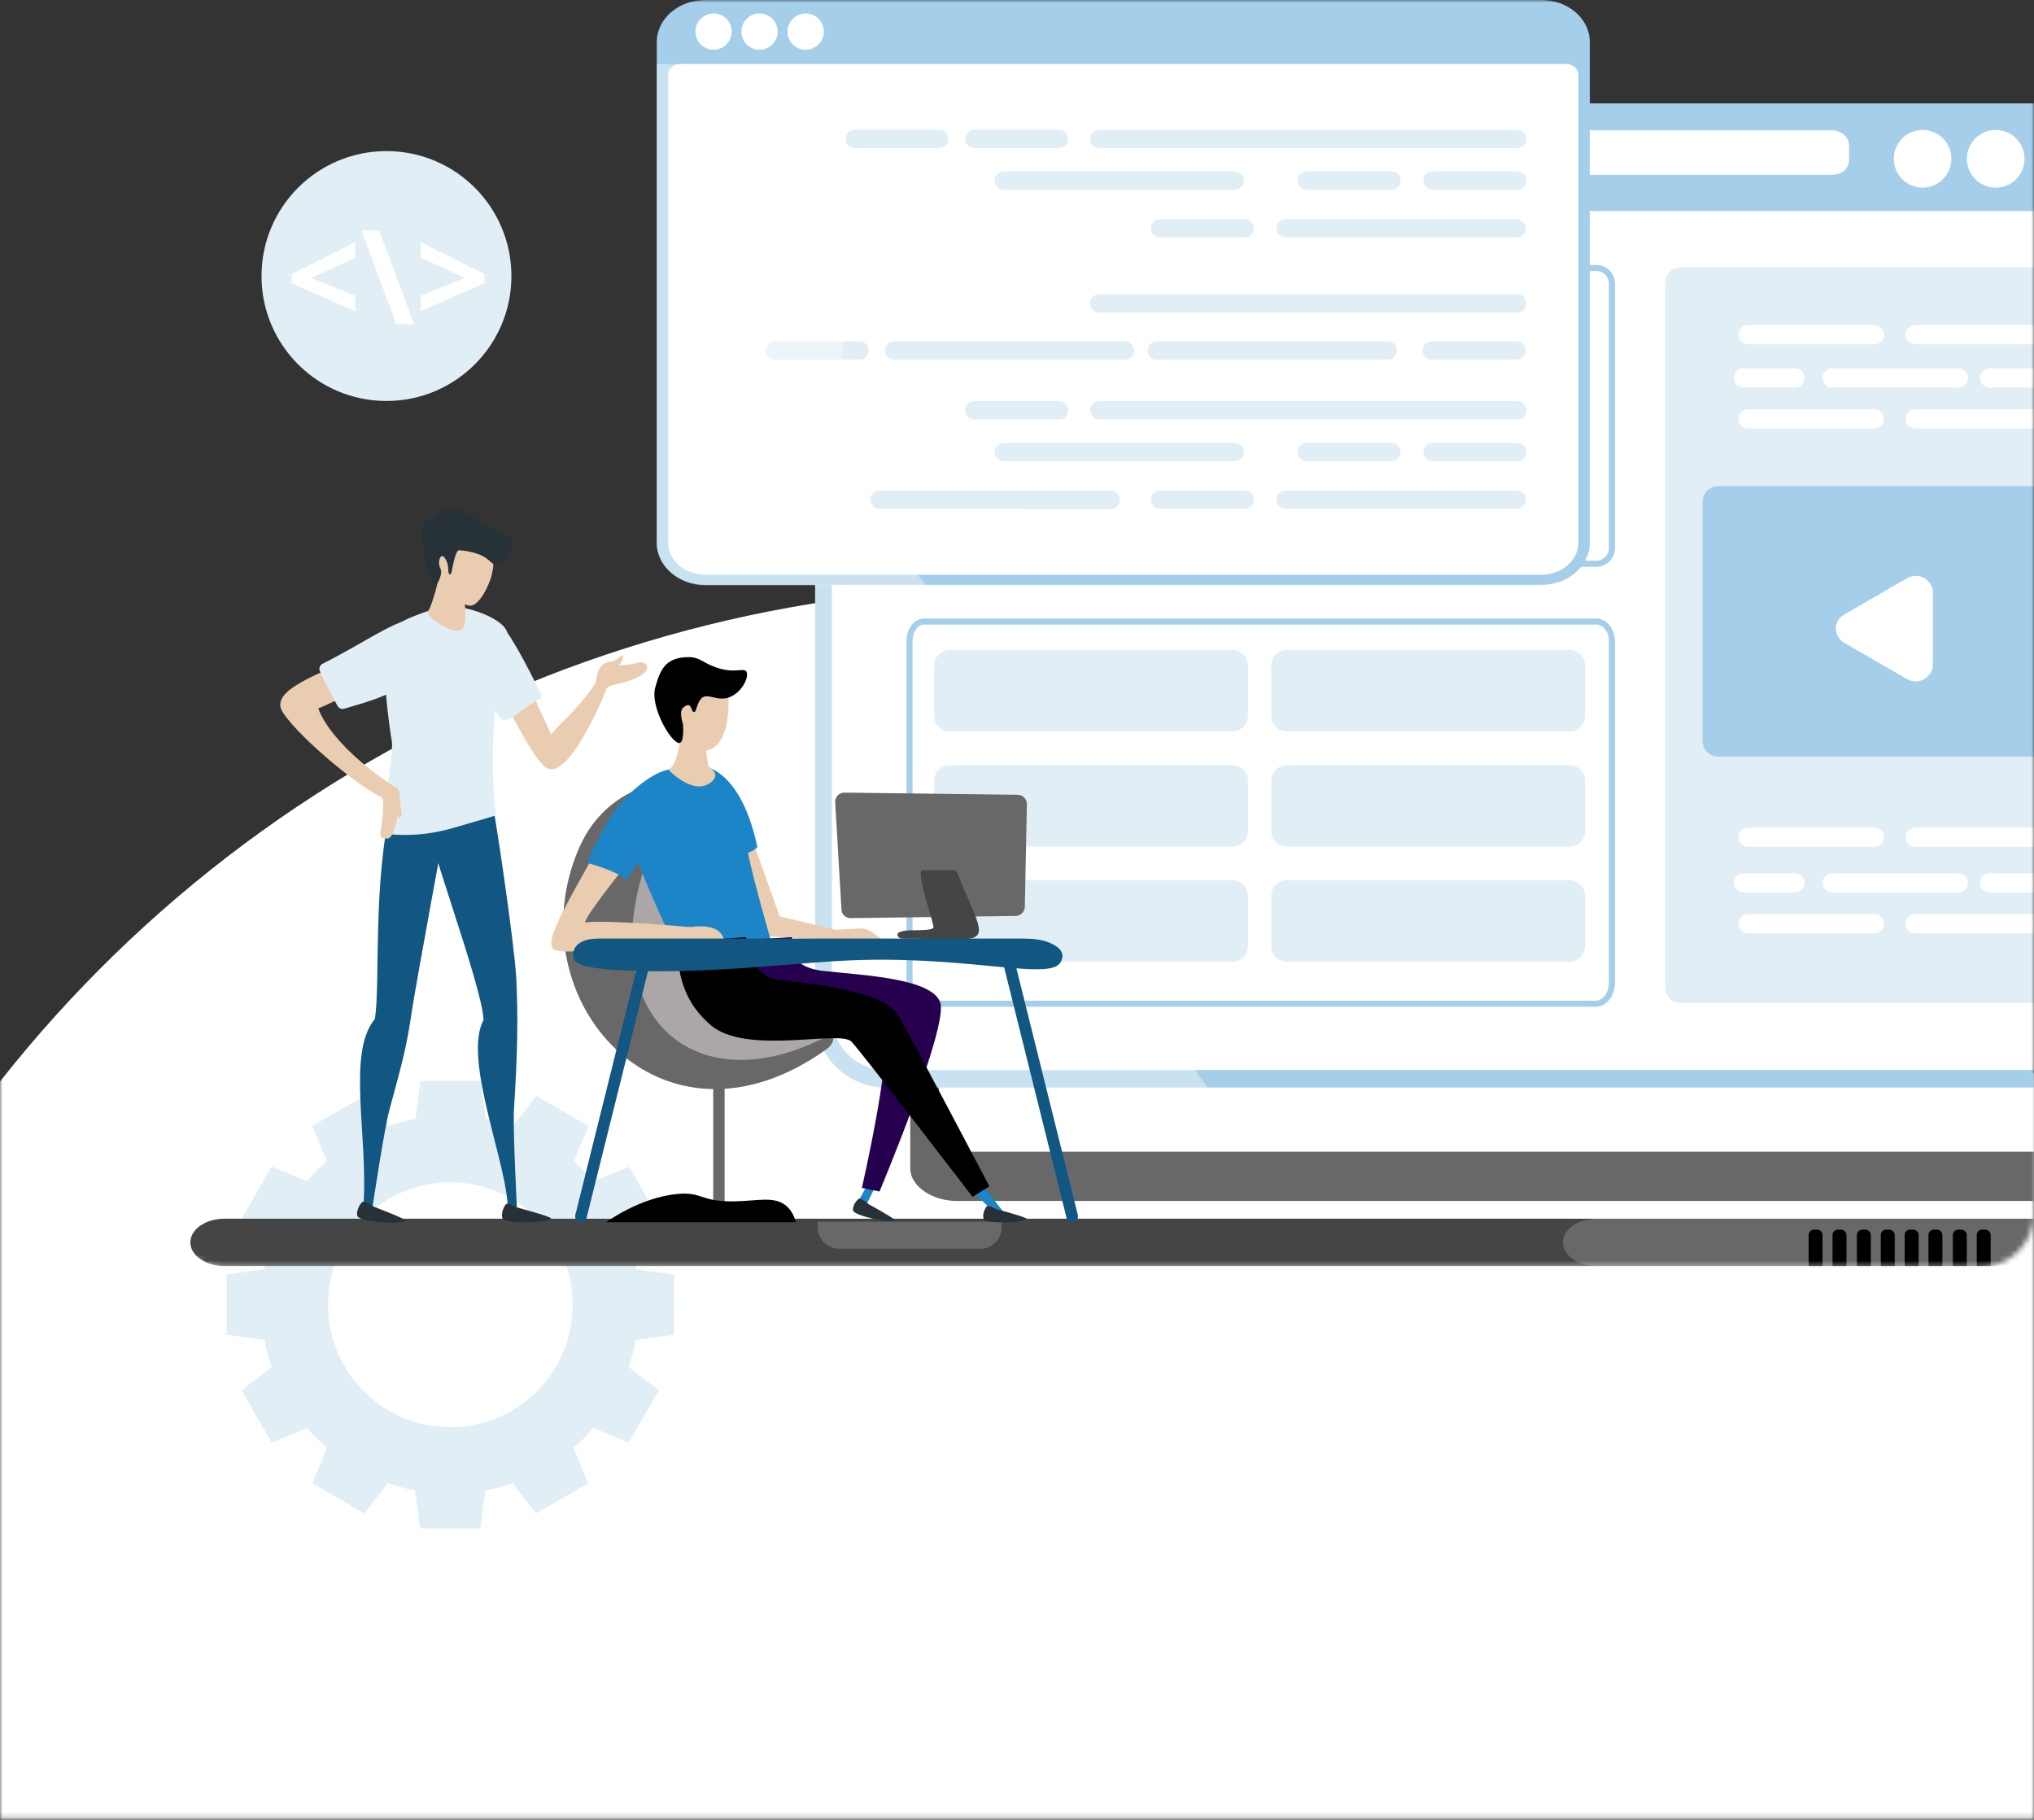 <svg width="380" height="340" viewBox="0 0 380 340" fill="none" xmlns="http://www.w3.org/2000/svg">
<rect x="0" y="0" width="380" height="340" fill="#333333" stroke="none"/>
<mask id="mask0" mask-type="alpha" maskUnits="userSpaceOnUse" x="0" y="89" width="380" height="251">
<rect y="89.029" width="380" height="250.8" fill="#1C85C8"/>
</mask>
<g mask="url(#mask0)">
<circle cx="190.543" cy="352.314" r="242.657" fill="white"/>
</g>
<path d="M125.943 249.39V238.128L118.88 237.168C118.561 235.408 118.081 233.713 117.506 232.081L123.162 227.73L117.538 217.972L110.923 220.691C109.772 219.348 108.526 218.132 107.216 216.98L109.932 210.357L100.185 204.726L95.839 210.389C94.209 209.813 92.516 209.365 90.758 209.014L89.799 201.943H78.55L77.591 209.014C75.834 209.333 74.14 209.813 72.51 210.389L68.164 204.726L58.353 210.325L61.07 216.948C59.727 218.1 58.513 219.348 57.363 220.659L50.748 217.94L45.123 227.698L50.779 232.049C50.204 233.681 49.757 235.376 49.405 237.136L42.343 238.096V249.358L49.405 250.318C49.725 252.077 50.204 253.773 50.779 255.405L45.123 259.756L50.748 269.514L57.363 266.794C58.513 268.138 59.759 269.354 61.07 270.506L58.353 277.128L68.1 282.759L72.446 277.096C74.076 277.672 75.77 278.12 77.528 278.472L78.486 285.543H89.735L90.694 278.472C92.452 278.152 94.145 277.672 95.775 277.096L100.121 282.759L109.868 277.128L107.152 270.506C108.494 269.354 109.709 268.106 110.859 266.794L117.474 269.514L123.099 259.756L117.442 255.405C118.017 253.773 118.465 252.077 118.816 250.318L125.943 249.39ZM84.143 266.634C71.52 266.634 61.293 256.396 61.293 243.759C61.293 231.121 71.52 220.883 84.143 220.883C96.766 220.883 106.992 231.121 106.992 243.759C106.992 256.364 96.766 266.634 84.143 266.634Z" fill="#E2EEF5"/>
<mask id="mask1" mask-type="alpha" maskUnits="userSpaceOnUse" x="31" y="0" width="350" height="237">
<rect x="31.486" width="348.514" height="236.686" rx="10" fill="#1C85C8"/>
</mask>
<g mask="url(#mask1)">
<path d="M170.059 100.222V218.022C170.059 218.594 170.104 219.165 170.305 219.689C170.328 219.737 170.328 219.801 170.35 219.848C170.979 221.341 172.37 222.627 174.232 223.437C175.578 224.025 177.148 224.374 178.853 224.374H425.547C425.816 224.374 426.063 224.342 426.332 224.326C426.983 224.279 427.678 224.168 428.284 224.009C431.29 223.247 433.489 221.198 433.489 218.816V99.444C433.489 97.11 431.403 95.141 428.531 94.331C427.634 94.077 426.579 93.95 425.547 93.95H178.876C173.94 93.95 170.059 96.729 170.059 100.222Z" fill="#686868"/>
<path d="M179.058 215.175H410.524C412.545 215.175 414.162 213.954 414.162 212.464V101.364C414.162 99.858 412.523 98.653 410.524 98.653H179.058C177.037 98.653 175.42 99.874 175.42 101.364V212.464C175.397 213.97 177.037 215.175 179.058 215.175Z" fill="white"/>
<path d="M304.147 232.111C304.147 229.674 301.322 227.69 297.801 227.69H41.908C38.41 227.69 35.562 229.658 35.562 232.111C35.562 234.548 38.387 236.532 41.908 236.532H297.801C301.322 236.532 304.147 234.548 304.147 232.111Z" fill="#454545"/>
<path d="M427.94 232.111C427.94 229.674 425.094 227.69 421.597 227.69H298.332C294.835 227.69 291.989 229.658 291.989 232.111C291.989 234.548 294.813 236.532 298.332 236.532H421.597C425.094 236.532 427.94 234.548 427.94 232.111Z" fill="#686868"/>
<path d="M370.312 229.725H370.873C371.434 229.725 371.905 230.197 371.905 230.758V236.531H369.303V230.758C369.28 230.197 369.751 229.725 370.312 229.725Z" fill="black"/>
<path d="M365.87 229.725H366.409C366.97 229.725 367.441 230.197 367.441 230.759V236.531H364.838V230.759C364.838 230.197 365.287 229.725 365.87 229.725Z" fill="black"/>
<path d="M361.293 229.725H361.854C362.415 229.725 362.886 230.197 362.886 230.759V236.531H360.284V230.759C360.261 230.197 360.733 229.725 361.293 229.725Z" fill="black"/>
<path d="M356.851 229.725H357.412C357.973 229.725 358.444 230.197 358.444 230.759V236.531H355.842V230.759C355.819 230.197 356.268 229.725 356.851 229.725Z" fill="black"/>
<path d="M352.387 229.725H352.948C353.509 229.725 353.98 230.197 353.98 230.759V236.531H351.377V230.759C351.355 230.197 351.826 229.725 352.387 229.725Z" fill="black"/>
<path d="M347.922 229.725H348.483C349.044 229.725 349.515 230.197 349.515 230.759V236.531H346.913V230.759C346.913 230.197 347.361 229.725 347.922 229.725Z" fill="black"/>
<path d="M343.368 229.725H343.929C344.49 229.725 344.961 230.197 344.961 230.759V236.531H342.359V230.759C342.336 230.197 342.807 229.725 343.368 229.725Z" fill="black"/>
<path d="M338.903 229.725H339.464C340.025 229.725 340.496 230.197 340.496 230.759V236.531H337.894V230.759C337.894 230.197 338.343 229.725 338.903 229.725Z" fill="black"/>
<path d="M152.761 228.24H187.131V229.319C187.131 231.52 185.359 233.294 183.16 233.294H156.732C154.533 233.294 152.761 231.52 152.761 229.319V228.24Z" fill="#686868"/>
<path d="M72.2 74.913C59.308 74.913 48.857 64.463 48.857 51.571C48.857 38.679 59.308 28.228 72.2 28.228C85.092 28.228 95.543 38.679 95.543 51.571C95.543 64.463 85.092 74.913 72.2 74.913Z" fill="#E2EEF5"/>
<path d="M78.59 58.148L90.487 52.905V51.195L78.59 45.249V48.118L86.787 51.917L78.59 55.279V58.148Z" fill="white"/>
<path d="M67.528 43.063L74.055 60.577H77.376L70.849 43.063H67.528Z" fill="white"/>
<path d="M66.37 55.297L58.173 51.935L66.37 48.136V45.267L54.473 51.213V52.923L66.37 58.166V55.297Z" fill="white"/>
<path d="M152.29 189.925C152.29 197.247 158.213 203.176 165.527 203.176H393.241C400.554 203.176 406.477 197.247 406.477 189.925V32.568C406.477 25.246 400.554 19.317 393.241 19.317H165.527C158.213 19.317 152.29 25.246 152.29 32.568V189.925Z" fill="#A4CEE9"/>
<path d="M158.819 39.42H399.949C401.834 39.42 403.359 40.947 403.359 42.834V189.791C403.359 195.384 398.827 199.921 393.241 199.921H165.527C159.941 199.921 155.409 195.384 155.409 189.791V42.834C155.386 40.947 156.934 39.42 158.819 39.42Z" fill="white"/>
<path d="M372.847 35.061C369.874 35.061 367.463 32.648 367.463 29.671C367.463 26.693 369.874 24.28 372.847 24.28C375.821 24.28 378.232 26.693 378.232 29.671C378.232 32.648 375.821 35.061 372.847 35.061Z" fill="white"/>
<path d="M359.184 35.061C356.211 35.061 353.8 32.648 353.8 29.671C353.8 26.693 356.211 24.28 359.184 24.28C362.158 24.28 364.569 26.693 364.569 29.671C364.569 32.648 362.158 35.061 359.184 35.061Z" fill="white"/>
<path opacity="0.4" d="M152.29 39.42V189.926C152.29 197.226 158.213 203.29 165.504 203.29H225.697C225.697 203.29 190.183 157.808 206.829 112.595C223.476 67.383 171.831 39.577 171.831 39.577L152.29 39.42Z" fill="white"/>
<path d="M168.219 29.895C168.219 31.49 169.431 32.658 171.293 32.658H342.224C344.086 32.658 345.455 31.49 345.455 29.895V27.245C345.455 25.65 344.086 24.347 342.224 24.347H171.293C169.431 24.347 168.219 25.628 168.219 27.245V29.895Z" fill="white"/>
<path d="M311.084 184.492C311.084 186.086 312.385 187.389 313.978 187.389H389.023C390.616 187.389 391.917 186.086 391.917 184.492V52.852C391.917 51.257 390.616 49.955 389.023 49.955H313.978C312.385 49.955 311.084 51.257 311.084 52.852V184.492Z" fill="#E2EEF5"/>
<path d="M172.795 105.879H298.251C300.158 105.879 301.706 104.329 301.706 102.42V52.962C301.706 51.053 300.158 49.504 298.251 49.504H172.795C170.889 49.504 169.34 51.053 169.34 52.962V102.42C169.34 104.329 170.889 105.879 172.795 105.879ZM298.251 50.627C299.53 50.627 300.585 51.682 300.585 52.962V102.42C300.585 103.7 299.53 104.756 298.251 104.756H172.795C171.517 104.756 170.462 103.7 170.462 102.42V52.962C170.462 51.682 171.517 50.627 172.795 50.627H298.251Z" fill="#A4CEE9"/>
<path d="M172.706 188.084H298.184C300.091 188.084 301.706 186.04 301.706 183.637V119.76C301.706 117.446 300.113 115.56 298.184 115.56H172.728C170.799 115.56 169.363 117.379 169.363 119.76V183.659C169.34 186.085 170.866 188.084 172.706 188.084ZM298.184 116.66C299.508 116.66 300.585 118.053 300.585 119.737V183.637C300.585 185.366 299.44 186.961 298.184 186.961H172.728C171.517 186.961 170.485 185.434 170.485 183.637V119.76C170.485 118.008 171.449 116.683 172.728 116.683H298.184V116.66Z" fill="#A4CEE9"/>
<path d="M355.999 62.553C355.999 63.541 356.784 64.327 357.771 64.327H381.373C382.36 64.327 383.145 63.541 383.145 62.553V62.508C383.145 61.52 382.36 60.733 381.373 60.733H357.771C356.784 60.733 355.999 61.52 355.999 62.508V62.553Z" fill="white"/>
<path d="M324.814 62.553C324.814 63.542 325.599 64.328 326.587 64.328H350.188C351.175 64.328 351.96 63.542 351.96 62.553V62.508C351.96 61.52 351.175 60.734 350.188 60.734H326.587C325.599 60.734 324.814 61.52 324.814 62.508V62.553Z" fill="white"/>
<path d="M355.999 78.276C355.999 79.264 356.784 80.05 357.771 80.05H381.373C382.36 80.05 383.145 79.264 383.145 78.276V78.231C383.145 77.243 382.36 76.456 381.373 76.456H357.771C356.784 76.456 355.999 77.243 355.999 78.231V78.276Z" fill="white"/>
<path d="M324.814 78.276C324.814 79.264 325.599 80.051 326.587 80.051H350.188C351.175 80.051 351.96 79.264 351.96 78.276V78.231C351.96 77.243 351.175 76.457 350.188 76.457H326.587C325.599 76.457 324.814 77.243 324.814 78.231V78.276Z" fill="white"/>
<path d="M340.519 70.638C340.519 71.626 341.304 72.412 342.291 72.412H365.893C366.88 72.412 367.665 71.626 367.665 70.638V70.593C367.665 69.604 366.88 68.818 365.893 68.818H342.291C341.304 68.818 340.519 69.604 340.519 70.593V70.638Z" fill="white"/>
<path d="M369.908 70.615C369.908 71.604 370.716 72.412 371.703 72.412H381.35C382.337 72.412 383.145 71.604 383.145 70.615C383.145 69.627 382.337 68.819 381.35 68.819H371.703C370.716 68.819 369.908 69.627 369.908 70.615Z" fill="white"/>
<path d="M323.917 70.615C323.917 71.603 324.725 72.412 325.712 72.412H335.359C336.346 72.412 337.154 71.603 337.154 70.615C337.154 69.627 336.346 68.818 335.359 68.818H325.712C324.725 68.818 323.917 69.627 323.917 70.615Z" fill="white"/>
<path d="M355.999 156.437C355.999 157.425 356.784 158.211 357.771 158.211H381.373C382.36 158.211 383.145 157.425 383.145 156.437V156.392C383.145 155.404 382.36 154.618 381.373 154.618H357.771C356.784 154.618 355.999 155.404 355.999 156.392V156.437Z" fill="white"/>
<path d="M324.814 156.438C324.814 157.426 325.599 158.212 326.587 158.212H350.188C351.175 158.212 351.96 157.426 351.96 156.438V156.393C351.96 155.405 351.175 154.618 350.188 154.618H326.587C325.599 154.618 324.814 155.405 324.814 156.393V156.438Z" fill="white"/>
<path d="M355.999 172.608C355.999 173.597 356.784 174.383 357.771 174.383H381.373C382.36 174.383 383.145 173.597 383.145 172.608V172.563C383.145 171.575 382.36 170.789 381.373 170.789H357.771C356.784 170.789 355.999 171.575 355.999 172.563V172.608Z" fill="white"/>
<path d="M324.814 172.609C324.814 173.597 325.599 174.384 326.587 174.384H350.188C351.175 174.384 351.96 173.597 351.96 172.609V172.564C351.96 171.576 351.175 170.79 350.188 170.79H326.587C325.599 170.79 324.814 171.576 324.814 172.564V172.609Z" fill="white"/>
<path d="M340.519 164.971C340.519 165.959 341.304 166.745 342.291 166.745H365.893C366.88 166.745 367.665 165.959 367.665 164.971V164.926C367.665 163.937 366.88 163.151 365.893 163.151H342.291C341.304 163.151 340.519 163.937 340.519 164.926V164.971Z" fill="white"/>
<path d="M369.908 164.949C369.908 165.937 370.716 166.745 371.703 166.745H381.35C382.337 166.745 383.145 165.937 383.145 164.949C383.145 163.96 382.337 163.152 381.35 163.152H371.703C370.716 163.152 369.908 163.96 369.908 164.949Z" fill="white"/>
<path d="M323.917 164.948C323.917 165.936 324.725 166.745 325.712 166.745H335.359C336.346 166.745 337.154 165.936 337.154 164.948C337.154 163.96 336.346 163.151 335.359 163.151H325.712C324.725 163.151 323.917 163.96 323.917 164.948Z" fill="white"/>
<path d="M237.498 133.753C237.498 135.348 238.799 136.65 240.392 136.65H293.226C294.819 136.65 296.12 135.348 296.12 133.753V124.342C296.12 122.747 294.819 121.445 293.226 121.445H240.392C238.799 121.445 237.498 122.747 237.498 124.342V133.753Z" fill="#E2EEF5"/>
<path d="M237.498 155.27C237.498 156.865 238.799 158.168 240.392 158.168H293.226C294.819 158.168 296.12 156.865 296.12 155.27V145.859C296.12 144.265 294.819 142.962 293.226 142.962H240.392C238.799 142.962 237.498 144.265 237.498 145.859V155.27Z" fill="#E2EEF5"/>
<path d="M237.498 176.766C237.498 178.361 238.799 179.663 240.392 179.663H293.226C294.819 179.663 296.12 178.361 296.12 176.766V167.333C296.12 165.738 294.819 164.435 293.226 164.435H240.392C238.799 164.435 237.498 165.738 237.498 167.333V176.766Z" fill="#E2EEF5"/>
<path d="M174.523 133.753C174.523 135.348 175.824 136.65 177.417 136.65H230.251C231.844 136.65 233.146 135.348 233.146 133.753V124.342C233.146 122.747 231.844 121.445 230.251 121.445H177.417C175.824 121.445 174.523 122.747 174.523 124.342V133.753Z" fill="#E2EEF5"/>
<path d="M174.523 155.27C174.523 156.865 175.824 158.168 177.417 158.168H230.251C231.844 158.168 233.146 156.865 233.146 155.27V145.859C233.146 144.265 231.844 142.962 230.251 142.962H177.417C175.824 142.962 174.523 144.265 174.523 145.859V155.27Z" fill="#E2EEF5"/>
<path d="M174.523 176.766C174.523 178.361 175.824 179.663 177.417 179.663H230.251C231.844 179.663 233.146 178.361 233.146 176.766V167.333C233.146 165.738 231.844 164.435 230.251 164.435H177.417C175.824 164.435 174.523 165.738 174.523 167.333V176.766Z" fill="#E2EEF5"/>
<path d="M318.084 138.469C318.084 140.064 319.385 141.367 320.978 141.367H384.065C385.658 141.367 386.959 140.064 386.959 138.469V93.728C386.959 92.134 385.658 90.831 384.065 90.831H320.978C319.385 90.831 318.084 92.134 318.084 93.728V138.469Z" fill="#A4CEE9"/>
<path d="M286.361 65.765C284.031 65.765 282.143 63.875 282.143 61.542C282.143 59.211 284.031 57.32 286.361 57.32C288.69 57.32 290.579 59.211 290.579 61.542C290.579 63.875 288.69 65.765 286.361 65.765Z" fill="#A4CEE9"/>
<path d="M178.987 61.856C178.987 62.844 179.795 63.653 180.782 63.653H272.092C273.079 63.653 273.887 62.844 273.887 61.856C273.887 60.868 273.079 60.059 272.092 60.059H180.782C179.795 60.059 178.987 60.868 178.987 61.856Z" fill="#A4CEE9"/>
<path d="M283.386 80.705C281.739 79.056 281.739 76.382 283.386 74.734C285.033 73.085 287.704 73.085 289.351 74.734C290.998 76.382 290.998 79.056 289.351 80.705C287.704 82.354 285.033 82.354 283.386 80.705Z" fill="#A4CEE9"/>
<path d="M178.987 78.026C178.987 79.015 179.795 79.823 180.782 79.823H272.092C273.079 79.823 273.887 79.015 273.887 78.026C273.887 77.038 273.079 76.23 272.092 76.23H180.782C179.795 76.23 178.987 77.038 178.987 78.026Z" fill="#A4CEE9"/>
<path d="M282.249 94.897C281.714 92.627 283.118 90.353 285.385 89.817C287.652 89.281 289.923 90.686 290.458 92.956C290.994 95.226 289.59 97.5 287.323 98.036C285.056 98.572 282.784 97.166 282.249 94.897Z" fill="#A4CEE9"/>
<path d="M178.987 94.199C178.987 95.188 179.795 95.996 180.782 95.996H272.092C273.079 95.996 273.887 95.188 273.887 94.199C273.887 93.211 273.079 92.403 272.092 92.403H180.782C179.795 92.403 178.987 93.211 178.987 94.199Z" fill="#A4CEE9"/>
<path d="M356.335 126.903L344.49 120.053C343.57 119.514 342.987 118.526 342.987 117.448C342.987 116.369 343.547 115.381 344.49 114.842L356.335 107.992C357.255 107.453 358.534 107.453 359.476 107.992C360.396 108.531 361.114 109.519 361.114 110.597V124.275C361.114 125.354 360.419 126.342 359.476 126.881C358.534 127.442 357.278 127.442 356.335 126.903Z" fill="white"/>
<path d="M122.699 101.408C122.699 105.765 126.759 109.269 131.762 109.269H287.954C292.957 109.269 297.018 105.743 297.018 101.408V7.861C297.018 3.504 292.957 0 287.954 0H131.762C126.759 0 122.699 3.526 122.699 7.861V101.408Z" fill="#A4CEE9"/>
<path d="M127.186 11.949H292.553C293.854 11.949 294.886 12.87 294.886 13.993V101.363C294.886 104.687 291.768 107.382 287.954 107.382H131.762C127.926 107.382 124.83 104.687 124.83 101.363V13.993C124.83 12.847 125.884 11.949 127.186 11.949Z" fill="white"/>
<path d="M150.518 9.298C148.647 9.298 147.13 7.78 147.13 5.906C147.13 4.033 148.647 2.515 150.518 2.515C152.389 2.515 153.906 4.033 153.906 5.906C153.906 7.78 152.389 9.298 150.518 9.298Z" fill="white"/>
<path d="M141.903 9.298C140.032 9.298 138.515 7.78 138.515 5.906C138.515 4.033 140.032 2.515 141.903 2.515C143.774 2.515 145.29 4.033 145.29 5.906C145.29 7.78 143.774 9.298 141.903 9.298Z" fill="white"/>
<path d="M133.31 9.298C131.439 9.298 129.923 7.78 129.923 5.906C129.923 4.033 131.439 2.515 133.31 2.515C135.181 2.515 136.698 4.033 136.698 5.906C136.698 7.78 135.181 9.298 133.31 9.298Z" fill="white"/>
<path d="M203.666 25.986C203.666 26.907 204.407 27.648 205.326 27.648H283.489C284.409 27.648 285.15 26.907 285.15 25.986V25.919C285.15 24.998 284.409 24.256 283.489 24.256H205.326C204.407 24.256 203.666 24.998 203.666 25.919V25.986Z" fill="#E2EEF5"/>
<path d="M180.311 25.941C180.311 26.884 181.074 27.648 182.016 27.648H197.855C198.797 27.648 199.56 26.884 199.56 25.941C199.56 24.998 198.797 24.234 197.855 24.234H182.016C181.074 24.234 180.311 24.998 180.311 25.941Z" fill="#E2EEF5"/>
<path d="M157.943 25.941C157.943 26.884 158.706 27.648 159.649 27.648H175.488C176.43 27.648 177.193 26.884 177.193 25.941C177.193 24.998 176.43 24.234 175.488 24.234H159.649C158.706 24.234 157.943 24.998 157.943 25.941Z" fill="#E2EEF5"/>
<path d="M265.923 33.734C265.923 34.678 266.685 35.441 267.628 35.441H283.467C284.409 35.441 285.172 34.678 285.172 33.734C285.172 32.791 284.409 32.027 283.467 32.027H267.628C266.685 32.027 265.923 32.791 265.923 33.734Z" fill="#E2EEF5"/>
<path d="M242.433 33.734C242.433 34.678 243.196 35.441 244.138 35.441H259.977C260.919 35.441 261.682 34.678 261.682 33.734C261.682 32.791 260.919 32.027 259.977 32.027H244.138C243.196 32.027 242.433 32.791 242.433 33.734Z" fill="#E2EEF5"/>
<path d="M214.995 42.652C214.995 43.595 215.758 44.359 216.7 44.359H232.539C233.482 44.359 234.244 43.595 234.244 42.652C234.244 41.709 233.482 40.945 232.539 40.945H216.7C215.736 40.968 214.995 41.709 214.995 42.652Z" fill="#E2EEF5"/>
<path d="M185.83 33.734C185.83 34.678 186.593 35.441 187.535 35.441H230.7C231.642 35.441 232.405 34.678 232.405 33.734C232.405 32.791 231.642 32.027 230.7 32.027H187.535C186.593 32.027 185.83 32.791 185.83 33.734Z" fill="#E2EEF5"/>
<path d="M238.462 42.652C238.462 43.595 239.225 44.359 240.167 44.359H283.332C284.274 44.359 285.037 43.595 285.037 42.652C285.037 41.709 284.274 40.945 283.332 40.945H240.167C239.225 40.968 238.462 41.709 238.462 42.652Z" fill="#E2EEF5"/>
<path d="M203.666 76.68C203.666 77.6 204.406 78.342 205.326 78.342H283.489C284.409 78.342 285.149 77.6 285.149 76.68V76.612C285.149 75.691 284.409 74.95 283.489 74.95H205.326C204.406 74.95 203.666 75.691 203.666 76.612V76.68Z" fill="#E2EEF5"/>
<path d="M180.311 76.657C180.311 77.6 181.074 78.364 182.016 78.364H197.855C198.797 78.364 199.56 77.6 199.56 76.657C199.56 75.714 198.797 74.95 197.855 74.95H182.016C181.074 74.95 180.311 75.714 180.311 76.657Z" fill="#E2EEF5"/>
<path d="M265.923 84.45C265.923 85.394 266.685 86.157 267.628 86.157H283.467C284.409 86.157 285.172 85.394 285.172 84.45C285.172 83.507 284.409 82.743 283.467 82.743H267.628C266.685 82.743 265.923 83.507 265.923 84.45Z" fill="#E2EEF5"/>
<path d="M242.433 84.45C242.433 85.394 243.196 86.157 244.138 86.157H259.977C260.92 86.157 261.682 85.394 261.682 84.45C261.682 83.507 260.92 82.743 259.977 82.743H244.138C243.196 82.743 242.433 83.507 242.433 84.45Z" fill="#E2EEF5"/>
<path d="M214.995 93.368C214.995 94.312 215.758 95.075 216.7 95.075H232.539C233.482 95.075 234.244 94.312 234.244 93.368C234.244 92.425 233.482 91.661 232.539 91.661H216.7C215.736 91.661 214.995 92.425 214.995 93.368Z" fill="#E2EEF5"/>
<path d="M189.936 93.368C189.936 94.312 190.698 95.075 191.641 95.075H207.48C208.422 95.075 209.185 94.312 209.185 93.368C209.185 92.425 208.422 91.661 207.48 91.661H191.641C190.698 91.661 189.936 92.425 189.936 93.368Z" fill="#E2EEF5"/>
<path d="M185.83 84.45C185.83 85.394 186.593 86.157 187.535 86.157H230.7C231.642 86.157 232.405 85.394 232.405 84.45C232.405 83.507 231.642 82.743 230.7 82.743H187.535C186.593 82.743 185.83 83.507 185.83 84.45Z" fill="#E2EEF5"/>
<path d="M238.462 93.368C238.462 94.312 239.225 95.075 240.167 95.075H283.332C284.274 95.075 285.037 94.312 285.037 93.368C285.037 92.425 284.274 91.661 283.332 91.661H240.167C239.225 91.661 238.462 92.425 238.462 93.368Z" fill="#E2EEF5"/>
<path d="M162.565 93.368C162.565 94.312 163.328 95.075 164.27 95.075H207.435C208.377 95.075 209.14 94.312 209.14 93.368C209.14 92.425 208.377 91.661 207.435 91.661H164.27C163.328 91.661 162.565 92.425 162.565 93.368Z" fill="#E2EEF5"/>
<path d="M203.666 56.711C203.666 57.632 204.406 58.373 205.326 58.373H283.489C284.409 58.373 285.149 57.632 285.149 56.711V56.644C285.149 55.723 284.409 54.981 283.489 54.981H205.326C204.406 54.981 203.666 55.723 203.666 56.644V56.711Z" fill="#E2EEF5"/>
<path d="M265.788 65.471C265.788 66.414 266.551 67.178 267.493 67.178H283.332C284.274 67.178 285.037 66.414 285.037 65.471C285.037 64.528 284.274 63.764 283.332 63.764H267.471C266.528 63.764 265.788 64.528 265.788 65.471Z" fill="#E2EEF5"/>
<path d="M143.047 65.471C143.047 66.414 143.81 67.178 144.752 67.178H160.591C161.534 67.178 162.296 66.414 162.296 65.471C162.296 64.528 161.534 63.764 160.591 63.764H144.752C143.81 63.764 143.047 64.528 143.047 65.471Z" fill="#E2EEF5"/>
<path d="M214.412 65.471C214.412 66.414 215.175 67.178 216.117 67.178H259.282C260.224 67.178 260.987 66.414 260.987 65.471C260.987 64.528 260.224 63.764 259.282 63.764H216.117C215.175 63.764 214.412 64.528 214.412 65.471Z" fill="#E2EEF5"/>
<path d="M165.325 65.471C165.325 66.414 166.088 67.178 167.03 67.178H210.172C211.114 67.178 211.877 66.414 211.877 65.471C211.877 64.528 211.114 63.764 210.172 63.764H167.007C166.088 63.764 165.325 64.528 165.325 65.471Z" fill="#E2EEF5"/>
<path opacity="0.4" d="M122.699 11.949V101.408C122.699 105.743 126.759 109.359 131.762 109.359H173.042C173.042 109.359 148.678 82.317 160.098 55.454C171.517 28.569 136.092 12.039 136.092 12.039L122.699 11.949Z" fill="white"/>
<path d="M158.931 171.529L189.757 171.124C190.699 171.102 191.439 170.361 191.462 169.417L191.843 150.259C191.865 149.293 191.103 148.507 190.138 148.485L157.787 148.08C156.777 148.058 155.97 148.911 156.037 149.922L157.204 169.889C157.226 170.832 157.989 171.551 158.931 171.529Z" fill="#686868"/>
<path d="M172.347 162.567C173.805 162.567 177.081 162.567 177.978 162.567C178.875 162.567 178.988 163.488 179.302 164.252C181.119 168.811 183.407 172.809 182.779 174.381C182.487 175.145 181.411 175.482 179.638 175.482C177.866 175.482 171.113 175.37 170.036 175.37C168.959 175.37 168.264 175.437 167.882 175.1C166.963 174.044 168.982 173.797 170.619 173.797C172.257 173.797 174.119 173.752 174.388 173.326C174.658 172.899 170.889 162.567 172.347 162.567Z" fill="#454545"/>
<path d="M183.453 221.278L187.401 226.332L184.507 225.299L181.613 222.581L183.453 221.278Z" fill="#1C85C8"/>
<path d="M186.414 225.972C186.414 225.972 184.888 225.253 184.507 225.298C184.126 225.343 183.385 226.982 183.811 227.791C184.238 228.6 190.878 228.577 191.821 227.724C191.91 227.432 186.414 225.972 186.414 225.972Z" fill="#263238"/>
<path d="M133.243 202.568H135.375V225.41H133.243V202.568Z" fill="#686868"/>
<path d="M148.678 228.331C148.454 227.455 147.983 226.242 146.929 225.321C144.685 223.39 141.634 224.378 137.125 224.445C130.798 224.535 131.359 222.671 126.692 223.053C119.648 223.637 113.254 228.331 113.254 228.331C113.254 228.331 125.705 228.331 148.678 228.331Z" fill="black"/>
<path d="M163.239 222.289L161.982 224.827L160.636 223.928L161.982 221.458L163.239 222.289Z" fill="#1C85C8"/>
<path d="M130.125 145.496C130.125 145.496 114.42 144.081 108.183 158.434C95.957 186.599 123.596 218.29 154.579 195.897C161.107 191.181 138.336 170.832 138.336 170.832L130.125 145.496Z" fill="#686868"/>
<path d="M132.974 146.732C132.974 146.732 124.09 148.641 119.782 164.026C112.042 191.787 131.964 207.038 156.822 192.304C139.57 186.711 135.128 167.979 135.128 167.979L132.974 146.732Z" fill="#ADA6A6"/>
<path d="M141.028 158.21L145.672 171.214L156.127 173.708L160.389 173.46C161.377 173.393 162.364 173.708 163.171 174.314L164.405 175.235C164.495 175.302 164.518 175.414 164.495 175.504C164.45 175.617 164.36 175.684 164.248 175.684L155.813 175.617L141.701 174.831C141.701 174.831 140.4 171.506 136.205 158.816C139.144 159.063 141.028 158.21 141.028 158.21Z" fill="#EACDB0"/>
<path d="M130.169 143.005C130.169 143.005 137.999 142.084 141.499 158.233C140.175 159.872 136.137 159.782 136.137 159.782L131.269 147.609C131.269 147.609 126.333 143.184 130.169 143.005Z" fill="#1C85C8"/>
<path d="M130.08 142.242C130.08 142.242 137.663 147.542 139.727 159.222C140.535 163.758 144.483 177.347 144.483 177.347L127.365 179.144C127.365 179.144 113.366 152.416 117.516 148.418C121.577 144.51 124.18 143.971 124.18 143.971L130.08 142.242Z" fill="#1C85C8"/>
<path d="M136.003 128.72C136.003 128.72 136.9 136.401 133.782 139.321C132.929 140.107 131.897 140.242 131.897 140.242L132.323 143.184C132.323 143.184 134.656 144.464 133.086 145.924C129.788 149.024 124.92 143.858 124.92 143.858C124.92 143.858 126.625 143.004 127.073 137.771C127.073 137.771 123.708 132.56 123.708 130.674C123.708 128.809 126.58 127.237 130.506 126.945C132.772 126.9 136.003 128.72 136.003 128.72Z" fill="#EACDB0"/>
<path d="M135.038 175.865L148.005 175.079C148.005 175.079 146.053 180.559 153.928 181.412C161.803 182.243 174.03 182.827 175.645 187.252C177.283 191.677 164.315 222.604 164.315 222.604L161.018 221.931C161.018 221.931 167.815 192.53 164.63 190.688C161.444 188.847 140.041 189.61 140.041 189.61L135.038 175.865Z" fill="#26004F"/>
<path d="M139.368 175.079L126.244 176.022C126.939 179.166 126.109 185.747 132.75 191.497C139.413 197.247 156.98 192.328 159.089 194.619C161.197 196.888 181.703 223.615 181.703 223.615L184.844 221.639C184.844 221.639 170.687 194.709 167.95 189.88C165.236 185.051 151.416 183.748 145.134 182.985C140.109 182.378 139.368 175.079 139.368 175.079Z" fill="black"/>
<path d="M162.341 225.007C162.341 225.007 161.04 223.952 160.636 223.907C160.255 223.862 159.155 225.277 159.38 226.175C159.604 227.074 166.065 228.601 167.187 227.995C167.344 227.748 162.341 225.007 162.341 225.007Z" fill="#263238"/>
<path d="M117.359 161.129C117.359 161.129 109.44 170.922 109.305 172.337C113.59 171.798 129.07 173.213 129.07 173.213C129.07 173.213 134.634 172.135 135.24 175.683C132.301 175.751 128.195 175.549 128.195 175.549C127.41 175.594 126.154 175.683 124.606 175.796C124.606 175.796 105.087 178.783 103.472 177.39C101.879 175.998 104.392 171.461 110.27 160.949L117.359 161.129Z" fill="#EACDB0"/>
<path d="M124.763 148.058C124.763 148.058 121.532 146.508 118.01 148.283C114.465 150.057 109.597 161.197 109.597 161.197C109.597 161.197 114.375 162.365 117.09 164.319C121.442 158.457 124.763 148.058 124.763 148.058Z" fill="#1C85C8"/>
<path d="M128.711 122.767C130.731 122.79 131.202 123.756 133.67 124.654C137.439 126.002 139.121 124.542 139.503 125.597C139.906 126.653 138.56 129.326 136.384 130.224C133.939 131.235 132.099 129.191 130.932 130.584C130.147 131.527 130.102 133.077 129.654 133.032C129.497 133.009 129.362 132.852 129.272 132.605C128.958 131.751 128.689 131.392 127.702 132.133C126.737 132.874 127.59 135.255 127.59 135.255C127.59 135.255 127.949 139.096 126.76 138.804C125.122 138.4 121.465 131.931 122.407 128.472C123.282 125.395 124.135 122.745 128.711 122.767Z" fill="black"/>
<path d="M200.57 228.286C201.153 228.151 201.512 227.545 201.355 226.961L189.532 179.48C189.398 178.896 188.792 178.536 188.209 178.694C187.625 178.828 187.266 179.435 187.423 180.019L199.247 227.5C199.381 228.061 199.987 228.421 200.57 228.286Z" fill="#125682"/>
<path d="M190.452 175.347C164.271 175.347 138.067 175.347 111.885 175.347C107.421 175.347 106.703 177.706 107.241 179.21C107.78 180.67 112.379 181.052 115.228 181.232C130.551 182.153 147.018 180.019 157.585 179.48C180.177 178.312 195.904 183.298 198.08 179.862C198.686 178.896 198.798 177.773 197.273 176.762C195.141 175.347 192.561 175.347 190.452 175.347Z" fill="#125682"/>
<path d="M108.273 228.286C107.69 228.151 107.331 227.545 107.488 226.961L119.311 179.48C119.446 178.896 120.051 178.536 120.635 178.694C121.218 178.828 121.577 179.435 121.42 180.019L109.597 227.5C109.462 228.061 108.856 228.421 108.273 228.286Z" fill="#125682"/>
<path d="M99.164 128.897L103.516 138.443C103.516 138.443 103.875 144.956 101.632 143.092C99.388 141.228 94.789 131.974 94.789 131.974L99.164 128.897Z" fill="#EACDB0"/>
<path d="M112.849 129.886C112.849 129.886 104.548 149.92 100.802 141.789C100.802 141.789 100.51 139.296 105.154 134.827C109.798 130.357 111.683 126.898 111.683 126.898C111.683 126.898 114.24 126.831 112.849 129.886Z" fill="#EACDB0"/>
<path d="M111.324 127.46C111.324 127.46 111.503 123.933 113.657 123.709C115.811 123.484 116.439 121.575 116.372 122.765C116.327 123.686 115.609 124.315 115.609 124.315C115.609 124.315 117.336 124.315 119.176 123.821C121.016 123.327 122.093 125.214 118.795 126.674C115.497 128.133 114.151 127.752 113.478 128.493C112.782 129.234 111.324 127.46 111.324 127.46Z" fill="#EACDB0"/>
<path d="M87.879 124.517C83.527 115.151 93.241 116.095 94.543 117.869C97.123 121.373 101.138 129.84 101.138 129.84C101.25 130.11 101.161 130.424 100.892 130.559C100.151 130.941 98.626 131.772 97.055 133.075C95.507 134.355 94.498 134.534 94.026 134.534C93.847 134.534 93.69 134.445 93.578 134.287C92.995 133.367 88.687 127.639 87.879 124.517Z" fill="#E2EEF5"/>
<path d="M73.297 149.426C77.088 133.929 83.639 151.74 83.639 151.74C83.639 151.74 77.896 182.712 76.976 188.709C75.899 195.829 75.428 197.491 72.736 207.419C71.793 210.855 69.617 225.387 69.617 225.387L67.867 225.612C68.899 212.607 64.682 196.728 70.044 190.371C71.098 183.454 69.528 164.924 73.297 149.426Z" fill="#125682"/>
<path d="M78.501 147.987C80.79 147.897 89.293 148.077 91.581 147.987C92.411 151.019 96.135 176.647 96.449 182.711C96.808 189.898 96.696 196.951 96.023 207.192C95.799 210.764 96.561 225.43 96.561 225.43L94.879 226.014C94.879 217.569 86.354 197.827 90.347 190.549C89.966 183.542 78.883 154.972 78.501 147.987Z" fill="#125682"/>
<path d="M94.79 118.363C90.347 137.633 92.681 152.322 92.681 152.322C92.681 152.322 91.02 152.861 84.604 154.703C78.547 156.433 73.992 156.028 71.368 155.714C70.672 155.624 73.746 141.182 73.185 138.375C72.803 136.488 70.896 122.181 72.175 119.081C73.454 115.982 78.12 114.926 81.261 113.646C85.008 112.119 94.453 115.353 94.79 118.363Z" fill="#E2EEF5"/>
<path d="M86.488 110.346L81.889 108.033C81.844 108.302 81.777 108.617 81.71 108.998C81.418 110.526 80.453 113.58 79.96 114.187C79.264 114.995 84.245 118.477 86.017 117.758C87.79 117.039 86.556 110.683 86.488 110.346Z" fill="#EACDB0"/>
<path d="M96.853 225.657C96.853 225.657 95.126 224.848 94.7 224.893C94.273 224.961 93.443 226.78 93.915 227.701C94.386 228.622 101.901 228.577 102.956 227.633C103.046 227.319 96.853 225.657 96.853 225.657Z" fill="#263238"/>
<path d="M69.909 225.475C69.909 225.475 68.271 224.487 67.845 224.51C67.419 224.532 66.409 226.262 66.791 227.227C67.172 228.193 74.643 228.912 75.787 228.058C75.922 227.744 69.909 225.475 69.909 225.475Z" fill="#263238"/>
<path d="M91.626 100.597C90.28 98.441 86.511 99.991 83.953 101.585C82.024 102.798 80.655 105.314 81.171 107.515C81.261 107.852 81.373 108.166 81.53 108.458L84.94 111.535C85.838 112.254 87.072 113.265 87.969 113.152C89.697 112.95 91.379 109.244 91.783 107.717C92.209 106.212 92.748 102.394 91.626 100.597Z" fill="#EACDB0"/>
<path d="M64.255 123.664C64.659 125.259 66.97 127.056 67.374 128.65C61.182 131.683 59.477 132.356 59.477 132.356C59.477 132.356 61.227 138.735 73.476 146.843C73.88 147.023 74.62 147.45 74.62 148.101C74.62 149.022 74.957 151.672 75.047 151.964C75.181 152.436 74.441 153.244 74.396 152.279C74.374 151.493 73.723 156.524 72.511 156.636C71.3 156.748 70.919 156.456 71.143 155.176C71.367 153.896 71.973 149.359 71.255 148.977C64.502 145.383 52.724 134.67 52.388 131.997C52.051 129.122 56.516 127.123 64.255 123.664Z" fill="#EACDB0"/>
<path d="M74.149 128.651C77.111 126.45 80.229 116.118 77.223 115.804C74.351 115.489 67.733 120.274 60.24 124.024C59.746 124.271 59.544 124.855 59.746 125.35C60.105 126.203 62.82 131.638 63.201 132.088C63.47 132.402 63.897 132.537 64.3 132.402C65.669 131.953 71.749 130.448 74.149 128.651Z" fill="#E2EEF5"/>
<path d="M85.95 102.821C85.95 102.821 89.225 102.978 91.043 104.438C92.86 105.898 93.107 106.976 94.812 103.832C96.517 100.665 95.395 100.283 92.703 98.98C90.011 97.677 88.575 96.757 86.982 95.813C85.389 94.87 82.159 94.668 81.687 96.33C81.687 96.33 78.569 96.689 78.793 100.103C79.018 103.517 80.274 109.851 81.71 108.997C81.71 108.997 82.809 107.223 82.271 106.19C81.732 105.157 82.159 103.652 82.742 103.921C83.325 104.191 83.751 105.494 83.751 106.392C83.751 107.29 84.133 107.74 84.357 106.886C84.559 106.033 85.12 102.349 85.95 102.821Z" fill="#263238"/>
</g>
</svg>